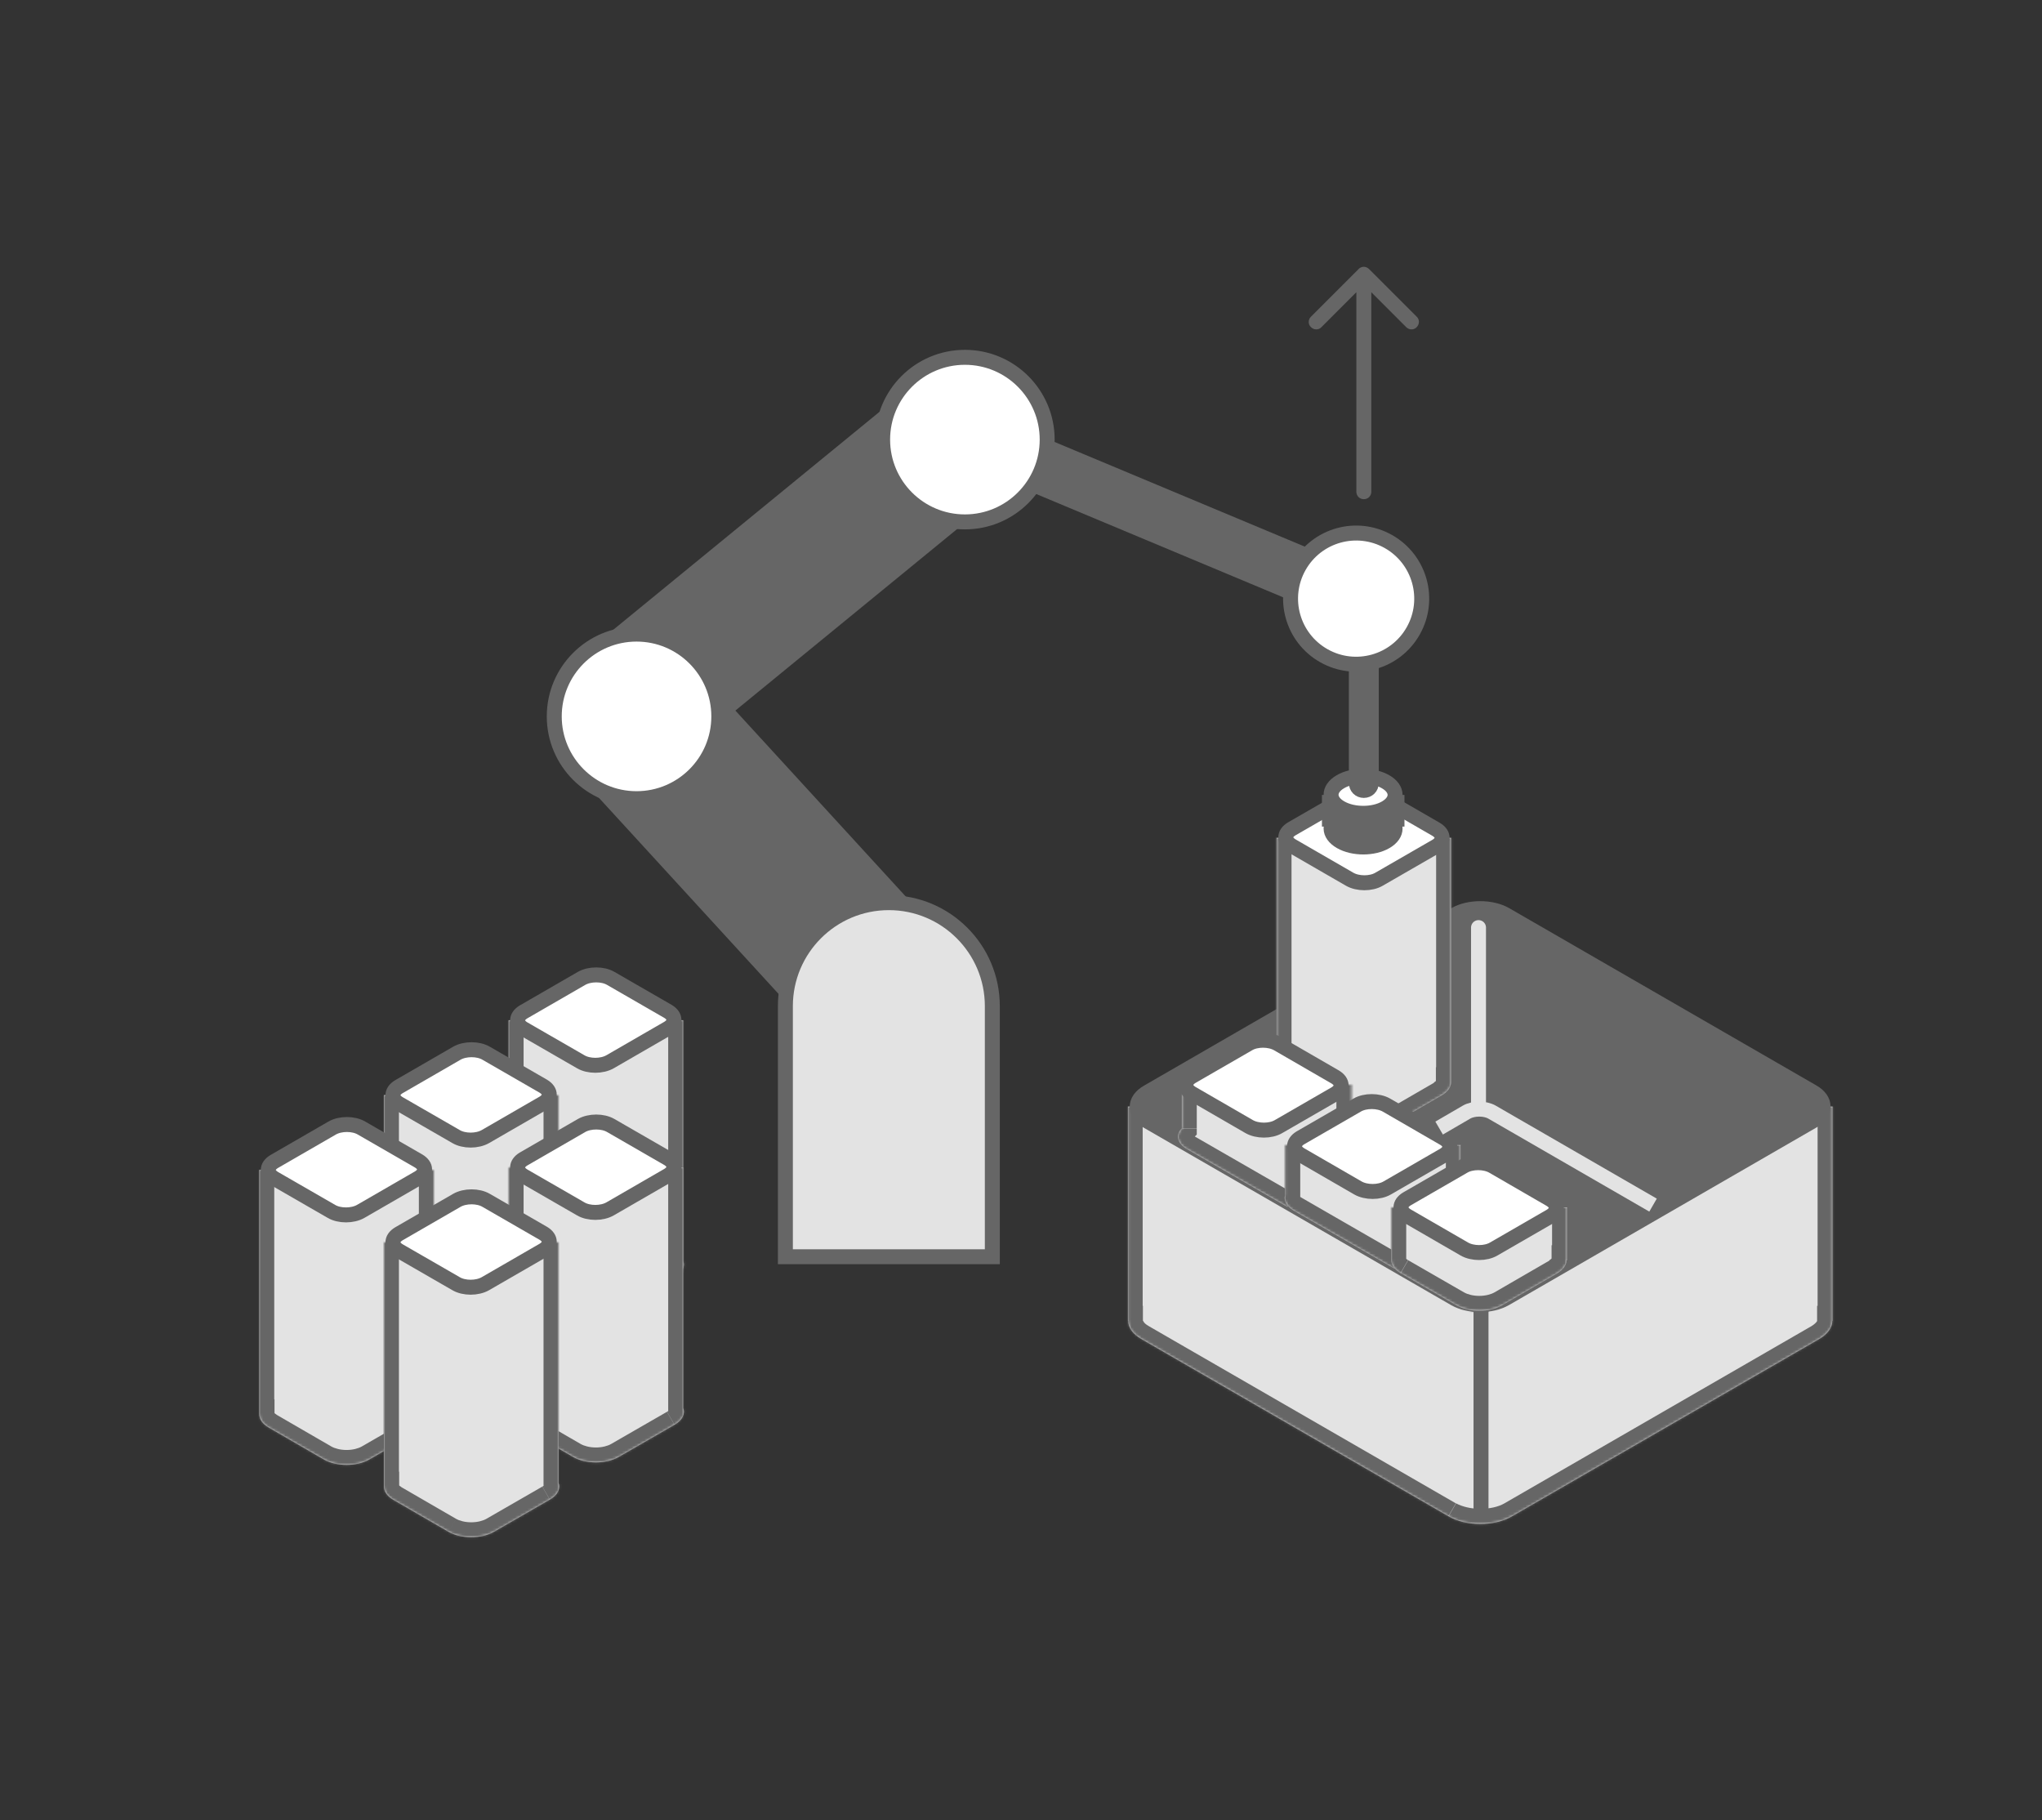 <?xml version="1.0" encoding="UTF-8"?>
<svg xmlns="http://www.w3.org/2000/svg" xmlns:xlink="http://www.w3.org/1999/xlink" version="1.1" viewBox="0 0 819 730">
  <rect x="0" y="0" width="819" height="730" fill="#333333" stroke="none"/>
  <defs>
    <style>
      .cls-1 {
        mask: url(#mask);
      }

      .cls-2 {
        stroke-miterlimit: 4;
        stroke-width: 6px;
      }

      .cls-2, .cls-3, .cls-4, .cls-5, .cls-6 {
        fill: #fff;
      }

      .cls-2, .cls-3, .cls-4, .cls-7, .cls-8, .cls-6, .cls-9, .cls-10, .cls-11, .cls-12 {
        stroke: #666;
      }

      .cls-3 {
        stroke-miterlimit: 4;
        stroke-width: 6px;
      }

      .cls-4 {
        stroke-miterlimit: 4;
        stroke-width: 6px;
      }

      .cls-5, .cls-13 {
        fill-rule: evenodd;
      }

      .cls-7, .cls-8, .cls-6, .cls-14, .cls-15, .cls-12 {
        stroke-width: 6px;
      }

      .cls-7, .cls-13 {
        fill: #e3e3e3;
      }

      .cls-8, .cls-16, .cls-9, .cls-10, .cls-11 {
        fill: #666;
      }

      .cls-14 {
        stroke-linecap: round;
      }

      .cls-14, .cls-15 {
        stroke: #e3e3e3;
      }

      .cls-14, .cls-15, .cls-12 {
        fill: none;
      }

      .cls-17 {
        mask: url(#mask-2);
      }

      .cls-18 {
        mask: url(#mask-3);
      }

      .cls-19 {
        mask: url(#mask-4);
      }

      .cls-20 {
        mask: url(#mask-5);
      }

      .cls-21 {
        mask: url(#mask-7);
      }

      .cls-22 {
        mask: url(#mask-6);
      }

      .cls-23 {
        mask: url(#mask-1);
      }

      .cls-24 {
        mask: url(#mask-9);
      }

      .cls-25 {
        mask: url(#mask-8);
      }

      .cls-9 {
        stroke-miterlimit: 4;
        stroke-width: 6px;
      }

      .cls-10 {
        stroke-miterlimit: 4;
        stroke-width: 6px;
      }

      .cls-11 {
        stroke-miterlimit: 4;
        stroke-width: 6px;
      }
    </style>
    <mask id="mask" x="446.3" y="437.8" width="294.6" height="179.4" maskUnits="userSpaceOnUse">
      <g id="path-1-inside-1_1376_9658">
        <path class="cls-5" d="M735,443.8h-282.6v85.9h.1c0,2.7,1.8,5.3,5.3,7.3l123.2,71.1c7,4.1,18.4,4.1,25.4,0l123.2-71.1c3.5-2,5.3-4.7,5.3-7.3h.1v-85.9Z"/>
      </g>
    </mask>
    <mask id="mask-1" x="505.7" y="330" width="82.3" height="130.3" maskUnits="userSpaceOnUse">
      <g id="path-5-inside-2_1376_9658">
        <path class="cls-5" d="M582,336h-70v96.4c-.9,2.4.3,5,3.5,6.8l22.4,12.9c5,2.9,13.2,2.9,18.2,0l22.1-12.8c2.6-1.5,3.8-3.4,3.8-5.4h0v-98Z"/>
      </g>
    </mask>
    <mask id="mask-2" x="466.5" y="429" width="89.9" height="62" maskUnits="userSpaceOnUse">
      <g id="path-10-inside-3_1376_9658">
        <path class="cls-5" d="M542,435h-68v17.5c-2.6,2.6-1.9,6,2,8.3l40.3,23.2,30.7-17.7c4.7-2.7,4.7-7.1,0-9.8l-4.9-2.8v-18.7Z"/>
      </g>
    </mask>
    <mask id="mask-3" x="509.3" y="453.2" width="90.8" height="62.6" maskUnits="userSpaceOnUse">
      <g id="path-14-inside-4_1376_9658">
        <path class="cls-5" d="M585.9,459.2h-70.5v20.1c-.6,2.1.5,4.4,3.3,6.1l40.6,23.4,31.1-17.9c4.7-2.7,4.7-7.1,0-9.8l-4.6-2.6v-19.2Z"/>
      </g>
    </mask>
    <mask id="mask-4" x="552" y="478.2" width="82.5" height="53.5" maskUnits="userSpaceOnUse">
      <g id="path-18-inside-5_1376_9658">
        <path class="cls-5" d="M628.5,484.2h-70.5v20.9c-.1,2,1.2,4,3.8,5.5l22.4,12.9c5,2.9,13.2,2.9,18.2,0l22.1-12.8c2.5-1.5,3.8-3.4,3.8-5.3h.2v-21.3Z"/>
      </g>
    </mask>
    <mask id="mask-5" x="198" y="403.2" width="82.3" height="130.3" maskUnits="userSpaceOnUse">
      <g id="path-36-inside-6_1376_9658">
        <path class="cls-5" d="M204,409.2h70v96.4c.9,2.4-.3,5-3.5,6.8l-22.4,12.9c-5,2.9-13.2,2.9-18.2,0l-22.1-12.8c-2.6-1.5-3.8-3.4-3.8-5.4h0v-98Z"/>
      </g>
    </mask>
    <mask id="mask-6" x="148" y="433.2" width="82.3" height="130.3" maskUnits="userSpaceOnUse">
      <g id="path-40-inside-7_1376_9658">
        <path class="cls-5" d="M154,439.2h70v96.4c.9,2.4-.3,5-3.5,6.8l-22.4,12.9c-5,2.9-13.2,2.9-18.2,0l-22.1-12.8c-2.6-1.5-3.8-3.4-3.8-5.4h0v-98Z"/>
      </g>
    </mask>
    <mask id="mask-7" x="98" y="463.2" width="82.3" height="130.3" maskUnits="userSpaceOnUse">
      <g id="path-44-inside-8_1376_9658">
        <path class="cls-5" d="M104,469.2h70v96.4c.9,2.4-.3,5-3.5,6.8l-22.4,12.9c-5,2.9-13.2,2.9-18.2,0l-22.1-12.8c-2.6-1.5-3.8-3.4-3.8-5.4h0v-98Z"/>
      </g>
    </mask>
    <mask id="mask-8" x="198" y="462.2" width="82.3" height="130.3" maskUnits="userSpaceOnUse">
      <g id="path-48-inside-9_1376_9658">
        <path class="cls-5" d="M204,468.2h70v96.4c.9,2.4-.3,5-3.5,6.8l-22.4,12.9c-5,2.9-13.2,2.9-18.2,0l-22.1-12.8c-2.6-1.5-3.8-3.4-3.8-5.4h0v-98Z"/>
      </g>
    </mask>
    <mask id="mask-9" x="148" y="492.2" width="82.3" height="130.3" maskUnits="userSpaceOnUse">
      <g id="path-52-inside-10_1376_9658">
        <path class="cls-5" d="M154,498.2h70v96.4c.9,2.4-.3,5-3.5,6.8l-22.4,12.9c-5,2.9-13.2,2.9-18.2,0l-22.1-12.8c-2.6-1.5-3.8-3.4-3.8-5.4h0v-98Z"/>
      </g>
    </mask>
  </defs>
  <!-- Generator: Adobe Illustrator 28.7.1, SVG Export Plug-In . SVG Version: 1.2.0 Build 142)  -->
  <g>
    <g id="Layer_1">
      <path class="cls-13" d="M735,443.8h-282.6v85.9h.1c0,2.7,1.8,5.3,5.3,7.3l123.2,71.1c7,4.1,18.4,4.1,25.4,0l123.2-71.1c3.5-2,5.3-4.7,5.3-7.3h.1v-85.9Z"/>
      <g class="cls-1">
        <path class="cls-16" d="M452.3,443.8v-6h-6v6h6ZM735,443.8h6v-6h-6v6ZM452.3,529.7h-6v6h6v-6ZM452.4,529.7h6v-6h-6v6ZM457.7,537l-3,5.2h0l3-5.2ZM580.9,608.1l-3,5.2,3-5.2ZM606.4,608.1l3,5.2h0l-3-5.2ZM729.6,537l-3-5.2,3,5.2ZM734.8,529.7v-6h-6v6s6,0,6,0ZM735,529.7v6h6v-6h-6ZM452.3,449.8h282.6v-12h-282.6v12ZM458.3,529.7v-85.9h-12v85.9h12ZM452.4,523.7h-.1v12h.1v-12ZM460.7,531.8c-1.2-.7-1.8-1.3-2-1.7-.1-.2-.2-.3-.2-.4,0,0,0,0,0,0,0,0,0,0,0,0h-12c0,5.6,3.7,9.9,8.3,12.5l6-10.4ZM583.9,602.9l-123.2-71.1-6,10.4,123.2,71.1,6-10.4ZM603.4,602.9c-2.4,1.4-5.9,2.2-9.7,2.2s-7.3-.9-9.7-2.2l-6,10.4c4.6,2.7,10.3,3.8,15.7,3.8s11.1-1.2,15.7-3.8l-6-10.4ZM726.6,531.8l-123.2,71.1,6,10.4,123.2-71.1-6-10.4ZM728.8,529.7s0,0,0,0c0,0,0,0,0,0,0,0,0,.2-.2.4-.3.4-.9,1-2,1.7l6,10.4c4.6-2.7,8.3-7,8.3-12.5h-12ZM735,523.7h-.1v12h.1v-12ZM729,443.8v85.9h12v-85.9h-12Z"/>
      </g>
      <path class="cls-8" d="M603.8,366.8l123.2,71.1c5.6,3.2,5.6,8.5,0,11.7l-123.3,71.2c-5.6,3.2-14.6,3.2-20.2,0l-123.2-71.1c-5.6-3.2-5.6-8.5,0-11.7l123.3-71.2c5.6-3.2,14.6-3.2,20.2,0Z"/>
      <path class="cls-6" d="M552.8,340.6l22.8,13.1c3.2,1.9,3.2,4.9,0,6.8l-22.4,12.9c-3.2,1.9-8.5,1.9-11.8,0l-22.8-13.1c-3.2-1.9-3.2-4.9,0-6.8l22.4-12.9c3.2-1.9,8.5-1.9,11.8,0Z"/>
      <path class="cls-13" d="M582,336h-70v96.4c-.9,2.4.3,5,3.5,6.8l22.4,12.9c5,2.9,13.2,2.9,18.2,0l22.1-12.8c2.6-1.5,3.8-3.4,3.8-5.4h0v-98Z"/>
      <g class="cls-23">
        <path class="cls-16" d="M512,336v-6h-6v6h6ZM582,336h6v-6h-6v6ZM512,432.4l5.6,2.1.4-1v-1.1h-6ZM515.5,439.2l-3,5.2h0l3-5.2ZM537.9,452.1l3-5.2h0l-3,5.2ZM556.1,452.1l3,5.2h0l-3-5.2ZM578.2,439.4l-3-5.2h0l3,5.2ZM582,434v-6h-6.1v6.1c.1,0,6.1-.1,6.1-.1ZM582,434v6h6v-6h-6ZM512,342h70v-12h-70v12ZM518,432.4v-96.4h-12v96.4h12ZM518.5,434c-.9-.5-1-.8-.9-.7,0,0,.1.3.1.5,0,.3,0,.5,0,.6l-11.3-4.2c-2.3,6.2,1.5,11.4,6.1,14.1l6-10.4ZM540.9,446.9l-22.4-12.9-6,10.4,22.4,12.9,6-10.4ZM553.1,446.9c-1.4.8-3.6,1.4-6.1,1.4s-4.7-.6-6.1-1.4l-6,10.4c3.6,2.1,8,3,12.1,3s8.5-.9,12.1-3l-6-10.4ZM575.2,434.2l-22.1,12.8,6,10.4,22.1-12.8-6-10.4ZM576,434.1c0-.2,0-.4,0-.5,0-.1,0-.2,0-.2,0,0-.2.3-.9.7l6,10.4c3.7-2.1,6.9-5.8,6.8-10.7l-12,.3ZM582,428h0v12h0v-12ZM576,336v98h12v-98h-12Z"/>
      </g>
      <path class="cls-6" d="M552.8,319.2l23.2,13.4c3.2,1.9,3.2,4.9,0,6.8l-22.9,13.2c-3.2,1.9-8.5,1.9-11.8,0l-23.2-13.4c-3.2-1.9-3.2-4.9,0-6.8l22.9-13.2c3.2-1.9,8.5-1.9,11.8,0Z"/>
      <path class="cls-12" d="M594,608.6v-83.7"/>
      <path class="cls-6" d="M512.8,439.9l22.8,13.1c3.2,1.9,3.2,4.9,0,6.8l-22.4,12.9c-3.2,1.9-8.5,1.9-11.8,0l-22.8-13.1c-3.2-1.9-3.2-4.9,0-6.8l22.4-12.9c3.2-1.9,8.5-1.9,11.8,0Z"/>
      <path class="cls-13" d="M542,435h-68v17.5c-2.6,2.6-1.9,6,2,8.3l40.3,23.2,30.7-17.7c4.7-2.7,4.7-7.1,0-9.8l-4.9-2.8v-18.7Z"/>
      <g class="cls-17">
        <path class="cls-16" d="M474,435v-6h-6v6h6ZM542,435h6v-6h-6v6ZM474,452.5l4.3,4.2,1.7-1.7v-2.4h-6ZM476,460.8l-3,5.2h0l3-5.2ZM516.2,484l-3,5.2,3,1.7,3-1.7-3-5.2ZM546.9,466.3l-3-5.2h0l3,5.2ZM546.9,456.6l3-5.2h0l-3,5.2ZM542,453.7h-6v3.5l3,1.7,3-5.2ZM474,441h68v-12h-68v12ZM480,452.5v-17.5h-12v17.5h12ZM479,455.6c-.5-.3-.7-.5-.7-.5,0,0,0,0,.2.4,0,.3,0,.7,0,1,0,.3-.2.3,0,.2l-8.6-8.4c-2.4,2.5-3.9,6-3,9.8.8,3.6,3.4,6.2,6.3,7.9l6-10.4ZM519.2,478.8l-40.3-23.2-6,10.4,40.3,23.2,6-10.4ZM543.9,461.1l-30.7,17.7,6,10.4,30.7-17.7-6-10.4ZM543.9,461.8c.6.3.7.6.7.5,0,0,0-.1-.1-.3,0-.2,0-.4,0-.6s0-.4,0-.6c0-.2.1-.2.1-.3,0,0-.1.2-.7.5l6,10.4c3.4-2,6.5-5.4,6.5-10.1s-3.1-8.1-6.5-10.1l-6,10.4ZM539,458.9l4.9,2.8,6-10.4-4.9-2.8-6,10.4ZM536,435v18.7h12v-18.7h-12Z"/>
      </g>
      <path class="cls-6" d="M512.5,418.6l23,13.3c3.2,1.9,3.2,4.9,0,6.8l-22.7,13.1c-3.2,1.9-8.5,1.9-11.8,0l-23-13.3c-3.2-1.9-3.2-4.9,0-6.8l22.7-13.1c3.2-1.9,8.5-1.9,11.8,0Z"/>
      <path class="cls-6" d="M556.4,464.4l22.8,13.1c3.2,1.9,3.2,4.9,0,6.8l-22.4,12.9c-3.2,1.9-8.5,1.9-11.8,0l-22.8-13.1c-3.2-1.9-3.2-4.9,0-6.8l22.4-12.9c3.2-1.9,8.5-1.9,11.8,0Z"/>
      <path class="cls-13" d="M585.9,459.2h-70.5v20.1c-.6,2.1.5,4.4,3.3,6.1l40.6,23.4,31.1-17.9c4.7-2.7,4.7-7.1,0-9.8l-4.6-2.6v-19.2Z"/>
      <g class="cls-18">
        <path class="cls-16" d="M515.5,459.2v-6h-6v6h6ZM585.9,459.2h6v-6h-6v6ZM515.5,479.3l5.8,1.7.2-.8v-.9h-6ZM518.8,485.4l3-5.2h0l-3,5.2ZM559.4,508.8l-3,5.2,3,1.7,3-1.7-3-5.2ZM590.5,490.9l-3-5.2h0l3,5.2ZM590.5,481.1l3-5.2h0l-3,5.2ZM585.9,478.4h-6v3.5l3,1.7,3-5.2ZM515.5,465.2h70.5v-12h-70.5v12ZM521.5,479.3v-20.1h-12v20.1h12ZM521.8,480.2c-.7-.4-.8-.7-.7-.5,0,.1.1.3.2.6,0,.3,0,.5,0,.7l-11.5-3.4c-1.7,5.8,1.9,10.5,6.1,13l6-10.4ZM562.4,503.6l-40.6-23.4-6,10.4,40.6,23.4,6-10.4ZM587.5,485.7l-31.1,18,6,10.4,31.1-18-6-10.4ZM587.5,486.3c.6.3.7.6.7.5,0,0,0-.1-.1-.3,0-.2,0-.4,0-.6s0-.4,0-.6c0-.2.1-.2.1-.3,0,0-.1.2-.7.5l6,10.4c3.4-2,6.5-5.4,6.5-10.1s-3.1-8.1-6.5-10.1l-6,10.4ZM582.9,483.6l4.6,2.6,6-10.4-4.6-2.6-6,10.4ZM579.9,459.2v19.2h12v-19.2h-12Z"/>
      </g>
      <path class="cls-6" d="M556.1,443.2l23,13.3c3.2,1.9,3.2,4.9,0,6.8l-22.7,13.1c-3.2,1.9-8.5,1.9-11.8,0l-23-13.3c-3.2-1.9-3.2-4.9,0-6.8l22.7-13.1c3.2-1.9,8.5-1.9,11.8,0Z"/>
      <path class="cls-6" d="M599.1,489l22.8,13.1c3.2,1.9,3.2,4.9,0,6.8l-22.4,12.9c-3.2,1.9-8.5,1.9-11.8,0l-22.8-13.1c-3.2-1.9-3.2-4.9,0-6.8l22.4-12.9c3.2-1.9,8.5-1.9,11.8,0Z"/>
      <path class="cls-13" d="M628.5,484.2h-70.5v20.9c-.1,2,1.2,4,3.8,5.5l22.4,12.9c5,2.9,13.2,2.9,18.2,0l22.1-12.8c2.5-1.5,3.8-3.4,3.8-5.3h.2v-21.3Z"/>
      <g class="cls-19">
        <path class="cls-16" d="M558,484.2v-6h-6v6h6ZM628.5,484.2h6v-6h-6v6ZM558,505.1l6,.3v-.2s0-.2,0-.2h-6ZM561.8,510.6l3-5.2h0l-3,5.2ZM584.2,523.5l3-5.2h0l-3,5.2ZM602.4,523.5l-3-5.2,3,5.2ZM624.5,510.7l3,5.2h0l-3-5.2ZM628.3,505.4v-6h-6v6h6ZM628.5,505.4v6h6v-6h-6ZM558,490.2h70.5v-12h-70.5v12ZM564,505.1v-20.9h-12v20.9h12ZM564.8,505.4c-.7-.4-.9-.7-.9-.7,0,0,0,0,0,.2,0,.1,0,.3,0,.5l-12-.6c-.3,5,3,8.8,6.8,11l6-10.4ZM587.2,518.3l-22.4-12.9-6,10.4,22.4,12.9,6-10.4ZM599.4,518.3c-1.4.8-3.6,1.4-6.1,1.4s-4.7-.6-6.1-1.4l-6,10.4c3.6,2.1,8,3,12.1,3s8.5-.9,12.1-3l-6-10.4ZM621.5,505.5l-22.1,12.8,6,10.4,22.1-12.8-6-10.4ZM622.3,505.4c0-.2,0-.4,0-.5,0-.1,0-.2,0-.2,0,0-.2.3-.9.7l6,10.4c3.6-2.1,6.8-5.7,6.8-10.5h-12ZM628.5,499.4h-.2v12h.2v-12ZM622.5,484.2v21.3h12v-21.3h-12Z"/>
      </g>
      <path class="cls-6" d="M598.8,467.7l23,13.3c3.2,1.9,3.2,4.9,0,6.8l-22.7,13.1c-3.2,1.9-8.5,1.9-11.8,0l-23-13.3c-3.2-1.9-3.2-4.9,0-6.8l22.7-13.1c3.2-1.9,8.5-1.9,11.8,0Z"/>
      <path class="cls-14" d="M593,443v-71"/>
      <path class="cls-15" d="M577.2,452.4l11-6.4c2.8-1.6,7.4-1.6,10.2,0l64.6,37.3"/>
      <rect class="cls-8" x="533.2" y="321.8" width="27.1" height="6.7"/>
      <path class="cls-8" d="M555.8,337.5c-4.9,2.9-13.1,2.9-18.1,0-5.1-2.9-5.1-7.6-.1-10.5,4.9-2.9,13.1-2.9,18.1,0,5.1,2.9,5.1,7.6.1,10.5Z"/>
      <path class="cls-6" d="M555.8,324c-4.9,2.9-13.1,2.9-18.1,0-5.1-2.9-5.1-7.6-.1-10.5,4.9-2.9,13.1-2.9,18.1,0,5.1,2.9,5.1,7.6.1,10.5Z"/>
      <path class="cls-8" d="M547,220h0c1.7,0,3,1.3,3,3v91c0,1.7-1.3,3-3,3h0c-1.7,0-3-1.3-3-3v-91c0-1.7,1.3-3,3-3Z"/>
      <rect class="cls-11" x="267.2" y="263.5" width="58" height="140.7" transform="translate(-147.7 287.7) rotate(-42.5)"/>
      <rect class="cls-9" x="227.4" y="205.1" width="181" height="50.1" transform="translate(-73.9 253.2) rotate(-39.3)"/>
      <circle class="cls-2" cx="255.3" cy="287.3" r="33"/>
      <rect class="cls-10" x="455.2" y="121.4" width="16.1" height="169.5" transform="translate(94.1 553.8) rotate(-67.3)"/>
      <circle class="cls-4" cx="387" cy="176.3" r="33"/>
      <path class="cls-7" d="M315,403.5c0-22.9,18.6-41.5,41.5-41.5s41.5,18.6,41.5,41.5v100.5h-83v-100.5Z"/>
      <circle class="cls-3" cx="544" cy="240.2" r="26.3" transform="translate(67.6 596.1) rotate(-60.6)"/>
      <path class="cls-16" d="M544,197.2c0,1.7,1.3,3,3,3s3-1.3,3-3h-6ZM549.1,107.9c-1.2-1.2-3.1-1.2-4.2,0l-19.1,19.1c-1.2,1.2-1.2,3.1,0,4.2,1.2,1.2,3.1,1.2,4.2,0l17-17,17,17c1.2,1.2,3.1,1.2,4.2,0,1.2-1.2,1.2-3.1,0-4.2l-19.1-19.1ZM550,197.2v-87.2h-6v87.2h6Z"/>
      <path class="cls-6" d="M233.2,413.8l-22.8,13.1c-3.2,1.9-3.2,4.9,0,6.8l22.4,12.9c3.2,1.9,8.5,1.9,11.8,0l22.8-13.1c3.2-1.9,3.2-4.9,0-6.8l-22.4-12.9c-3.2-1.9-8.5-1.9-11.8,0Z"/>
      <path class="cls-13" d="M204,409.2h70v96.4c.9,2.4-.3,5-3.5,6.8l-22.4,12.9c-5,2.9-13.2,2.9-18.2,0l-22.1-12.8c-2.6-1.5-3.8-3.4-3.8-5.4h0v-98Z"/>
      <g class="cls-20">
        <path class="cls-16" d="M274,409.2v-6h6v6h-6ZM204,409.2h-6v-6h6v6ZM274,505.6l-5.6,2.1-.4-1v-1.1h6ZM270.5,512.4l3,5.2h0l-3-5.2ZM248.1,525.3l-3-5.2h0l3,5.2ZM229.9,525.3l-3,5.2h0l3-5.2ZM207.8,512.5l3-5.2h0l-3,5.2ZM204,507.2v-6h6.1v6.1c-.1,0-6.1-.1-6.1-.1ZM204,507.2v6h-6v-6h6ZM274,415.2h-70v-12h70v12ZM268,505.6v-96.4h12v96.4h-12ZM267.5,507.2c.9-.5,1-.8.9-.7,0,0-.1.3-.1.5,0,.3,0,.5,0,.6l11.3-4.2c2.3,6.2-1.5,11.4-6.1,14.1l-6-10.4ZM245.1,520.1l22.4-12.9,6,10.4-22.4,12.9-6-10.4ZM232.9,520.1c1.4.8,3.6,1.4,6.1,1.4s4.7-.6,6.1-1.4l6,10.4c-3.6,2.1-8,3-12.1,3s-8.5-.9-12.1-3l6-10.4ZM210.8,507.3l22.1,12.8-6,10.4-22.1-12.8,6-10.4ZM210,507.3c0-.2,0-.4,0-.5,0-.1,0-.2,0-.2,0,0,.2.3.9.7l-6,10.4c-3.7-2.1-6.9-5.8-6.8-10.7l12,.3ZM204,501.2h0v12h0v-12ZM210,409.2v98h-12v-98h12Z"/>
      </g>
      <path class="cls-6" d="M233.2,392.4l-23.2,13.4c-3.2,1.9-3.2,4.9,0,6.8l22.9,13.2c3.2,1.9,8.5,1.9,11.8,0l23.2-13.4c3.2-1.9,3.2-4.9,0-6.8l-22.9-13.2c-3.2-1.9-8.5-1.9-11.8,0Z"/>
      <path class="cls-6" d="M183.2,443.8l-22.8,13.1c-3.2,1.9-3.2,4.9,0,6.8l22.4,12.9c3.2,1.9,8.5,1.9,11.8,0l22.8-13.1c3.2-1.9,3.2-4.9,0-6.8l-22.4-12.9c-3.2-1.9-8.5-1.9-11.8,0Z"/>
      <path class="cls-13" d="M154,439.2h70v96.4c.9,2.4-.3,5-3.5,6.8l-22.4,12.9c-5,2.9-13.2,2.9-18.2,0l-22.1-12.8c-2.6-1.5-3.8-3.4-3.8-5.4h0v-98Z"/>
      <g class="cls-22">
        <path class="cls-16" d="M224,439.2v-6h6v6h-6ZM154,439.2h-6v-6h6v6ZM224,535.6l-5.6,2.1-.4-1v-1.1h6ZM220.5,542.4l3,5.2h0l-3-5.2ZM198.1,555.3l-3-5.2h0l3,5.2ZM179.9,555.3l-3,5.2h0l3-5.2ZM157.8,542.5l3-5.2h0l-3,5.2ZM154,537.2v-6h6.1v6.1c-.1,0-6.1-.1-6.1-.1ZM154,537.2v6h-6v-6h6ZM224,445.2h-70v-12h70v12ZM218,535.6v-96.4h12v96.4h-12ZM217.5,537.2c.9-.5,1-.8.9-.7,0,0-.1.3-.1.5,0,.3,0,.5,0,.6l11.3-4.2c2.3,6.2-1.5,11.4-6.1,14.1l-6-10.4ZM195.1,550.1l22.4-12.9,6,10.4-22.4,12.9-6-10.4ZM182.9,550.1c1.4.8,3.6,1.4,6.1,1.4s4.7-.6,6.1-1.4l6,10.4c-3.6,2.1-8,3-12.1,3s-8.5-.9-12.1-3l6-10.4ZM160.8,537.3l22.1,12.8-6,10.4-22.1-12.8,6-10.4ZM160,537.3c0-.2,0-.4,0-.5,0-.1,0-.2,0-.2,0,0,.2.3.9.7l-6,10.4c-3.7-2.1-6.9-5.8-6.8-10.7l12,.3ZM154,531.2h0v12h0v-12ZM160,439.2v98h-12v-98h12Z"/>
      </g>
      <path class="cls-6" d="M183.2,422.4l-23.2,13.4c-3.2,1.9-3.2,4.9,0,6.8l22.9,13.2c3.2,1.9,8.5,1.9,11.8,0l23.2-13.4c3.2-1.9,3.2-4.9,0-6.8l-22.9-13.2c-3.2-1.9-8.5-1.9-11.8,0Z"/>
      <path class="cls-6" d="M133.2,473.8l-22.8,13.1c-3.2,1.9-3.2,4.9,0,6.8l22.4,12.9c3.2,1.9,8.5,1.9,11.8,0l22.8-13.1c3.2-1.9,3.2-4.9,0-6.8l-22.4-12.9c-3.2-1.9-8.5-1.9-11.8,0Z"/>
      <path class="cls-13" d="M104,469.2h70v96.4c.9,2.4-.3,5-3.5,6.8l-22.4,12.9c-5,2.9-13.2,2.9-18.2,0l-22.1-12.8c-2.6-1.5-3.8-3.4-3.8-5.4h0v-98Z"/>
      <g class="cls-21">
        <path class="cls-16" d="M174,469.2v-6h6v6h-6ZM104,469.2h-6v-6h6v6ZM174,565.6l-5.6,2.1-.4-1v-1.1h6ZM170.5,572.4l3,5.2h0l-3-5.2ZM148.1,585.3l-3-5.2h0l3,5.2ZM129.9,585.3l-3,5.2h0l3-5.2ZM107.8,572.5l3-5.2h0l-3,5.2ZM104,567.2v-6h6.1v6.1c-.1,0-6.1-.1-6.1-.1ZM104,567.2v6h-6v-6h6ZM174,475.2h-70v-12h70v12ZM168,565.6v-96.4h12v96.4h-12ZM167.5,567.2c.9-.5,1-.8.9-.7,0,0-.1.3-.1.5,0,.3,0,.5,0,.6l11.3-4.2c2.3,6.2-1.5,11.4-6.1,14.1l-6-10.4ZM145.1,580.1l22.4-12.9,6,10.4-22.4,12.9-6-10.4ZM132.9,580.1c1.4.8,3.6,1.4,6.1,1.4s4.7-.6,6.1-1.4l6,10.4c-3.6,2.1-8,3-12.1,3s-8.5-.9-12.1-3l6-10.4ZM110.8,567.3l22.1,12.8-6,10.4-22.1-12.8,6-10.4ZM110,567.3c0-.2,0-.4,0-.5,0-.1,0-.2,0-.2,0,0,.2.3.9.7l-6,10.4c-3.7-2.1-6.9-5.8-6.8-10.7l12,.3ZM104,561.2h0v12h0v-12ZM110,469.2v98h-12v-98h12Z"/>
      </g>
      <path class="cls-6" d="M133.2,452.4l-23.2,13.4c-3.2,1.9-3.2,4.9,0,6.8l22.9,13.2c3.2,1.9,8.5,1.9,11.8,0l23.2-13.4c3.2-1.9,3.2-4.9,0-6.8l-22.9-13.2c-3.2-1.9-8.5-1.9-11.8,0Z"/>
      <path class="cls-6" d="M233.2,472.8l-22.8,13.1c-3.2,1.9-3.2,4.9,0,6.8l22.4,12.9c3.2,1.9,8.5,1.9,11.8,0l22.8-13.1c3.2-1.9,3.2-4.9,0-6.8l-22.4-12.9c-3.2-1.9-8.5-1.9-11.8,0Z"/>
      <path class="cls-13" d="M204,468.2h70v96.4c.9,2.4-.3,5-3.5,6.8l-22.4,12.9c-5,2.9-13.2,2.9-18.2,0l-22.1-12.8c-2.6-1.5-3.8-3.4-3.8-5.4h0v-98Z"/>
      <g class="cls-25">
        <path class="cls-16" d="M274,468.2v-6h6v6h-6ZM204,468.2h-6v-6h6v6ZM274,564.6l-5.6,2.1-.4-1v-1.1h6ZM270.5,571.4l3,5.2h0l-3-5.2ZM248.1,584.3l-3-5.2h0l3,5.2ZM229.9,584.3l-3,5.2h0l3-5.2ZM207.8,571.5l3-5.2h0l-3,5.2ZM204,566.2v-6h6.1v6.1c-.1,0-6.1-.1-6.1-.1ZM204,566.2v6h-6v-6h6ZM274,474.2h-70v-12h70v12ZM268,564.6v-96.4h12v96.4h-12ZM267.5,566.2c.9-.5,1-.8.9-.7,0,0-.1.3-.1.5,0,.3,0,.5,0,.6l11.3-4.2c2.3,6.2-1.5,11.4-6.1,14.1l-6-10.4ZM245.1,579.1l22.4-12.9,6,10.4-22.4,12.9-6-10.4ZM232.9,579.1c1.4.8,3.6,1.4,6.1,1.4s4.7-.6,6.1-1.4l6,10.4c-3.6,2.1-8,3-12.1,3s-8.5-.9-12.1-3l6-10.4ZM210.8,566.3l22.1,12.8-6,10.4-22.1-12.8,6-10.4ZM210,566.3c0-.2,0-.4,0-.5,0-.1,0-.2,0-.2,0,0,.2.3.9.7l-6,10.4c-3.7-2.1-6.9-5.8-6.8-10.7l12,.3ZM204,560.2h0v12h0v-12ZM210,468.2v98h-12v-98h12Z"/>
      </g>
      <path class="cls-6" d="M233.2,451.4l-23.2,13.4c-3.2,1.9-3.2,4.9,0,6.8l22.9,13.2c3.2,1.9,8.5,1.9,11.8,0l23.2-13.4c3.2-1.9,3.2-4.9,0-6.8l-22.9-13.2c-3.2-1.9-8.5-1.9-11.8,0Z"/>
      <path class="cls-6" d="M183.2,502.8l-22.8,13.1c-3.2,1.9-3.2,4.9,0,6.8l22.4,12.9c3.2,1.9,8.5,1.9,11.8,0l22.8-13.1c3.2-1.9,3.2-4.9,0-6.8l-22.4-12.9c-3.2-1.9-8.5-1.9-11.8,0Z"/>
      <path class="cls-13" d="M154,498.2h70v96.4c.9,2.4-.3,5-3.5,6.8l-22.4,12.9c-5,2.9-13.2,2.9-18.2,0l-22.1-12.8c-2.6-1.5-3.8-3.4-3.8-5.4h0v-98Z"/>
      <g class="cls-24">
        <path class="cls-16" d="M224,498.2v-6h6v6h-6ZM154,498.2h-6v-6h6v6ZM224,594.6l-5.6,2.1-.4-1v-1.1h6ZM220.5,601.4l3,5.2h0l-3-5.2ZM198.1,614.3l-3-5.2h0l3,5.2ZM179.9,614.3l-3,5.2h0l3-5.2ZM157.8,601.5l3-5.2h0l-3,5.2ZM154,596.2v-6h6.1v6.1c-.1,0-6.1-.1-6.1-.1ZM154,596.2v6h-6v-6h6ZM224,504.2h-70v-12h70v12ZM218,594.6v-96.4h12v96.4h-12ZM217.5,596.2c.9-.5,1-.8.9-.7,0,0-.1.3-.1.5,0,.3,0,.5,0,.6l11.3-4.2c2.3,6.2-1.5,11.4-6.1,14.1l-6-10.4ZM195.1,609.1l22.4-12.9,6,10.4-22.4,12.9-6-10.4ZM182.9,609.1c1.4.8,3.6,1.4,6.1,1.4s4.7-.6,6.1-1.4l6,10.4c-3.6,2.1-8,3-12.1,3s-8.5-.9-12.1-3l6-10.4ZM160.8,596.3l22.1,12.8-6,10.4-22.1-12.8,6-10.4ZM160,596.3c0-.2,0-.4,0-.5,0-.1,0-.2,0-.2,0,0,.2.3.9.7l-6,10.4c-3.7-2.1-6.9-5.8-6.8-10.7l12,.3ZM154,590.2h0v12h0v-12ZM160,498.2v98h-12v-98h12Z"/>
      </g>
      <path class="cls-6" d="M183.2,481.4l-23.2,13.4c-3.2,1.9-3.2,4.9,0,6.8l22.9,13.2c3.2,1.9,8.5,1.9,11.8,0l23.2-13.4c3.2-1.9,3.2-4.9,0-6.8l-22.9-13.2c-3.2-1.9-8.5-1.9-11.8,0Z"/>
    </g>
  </g>
</svg>
